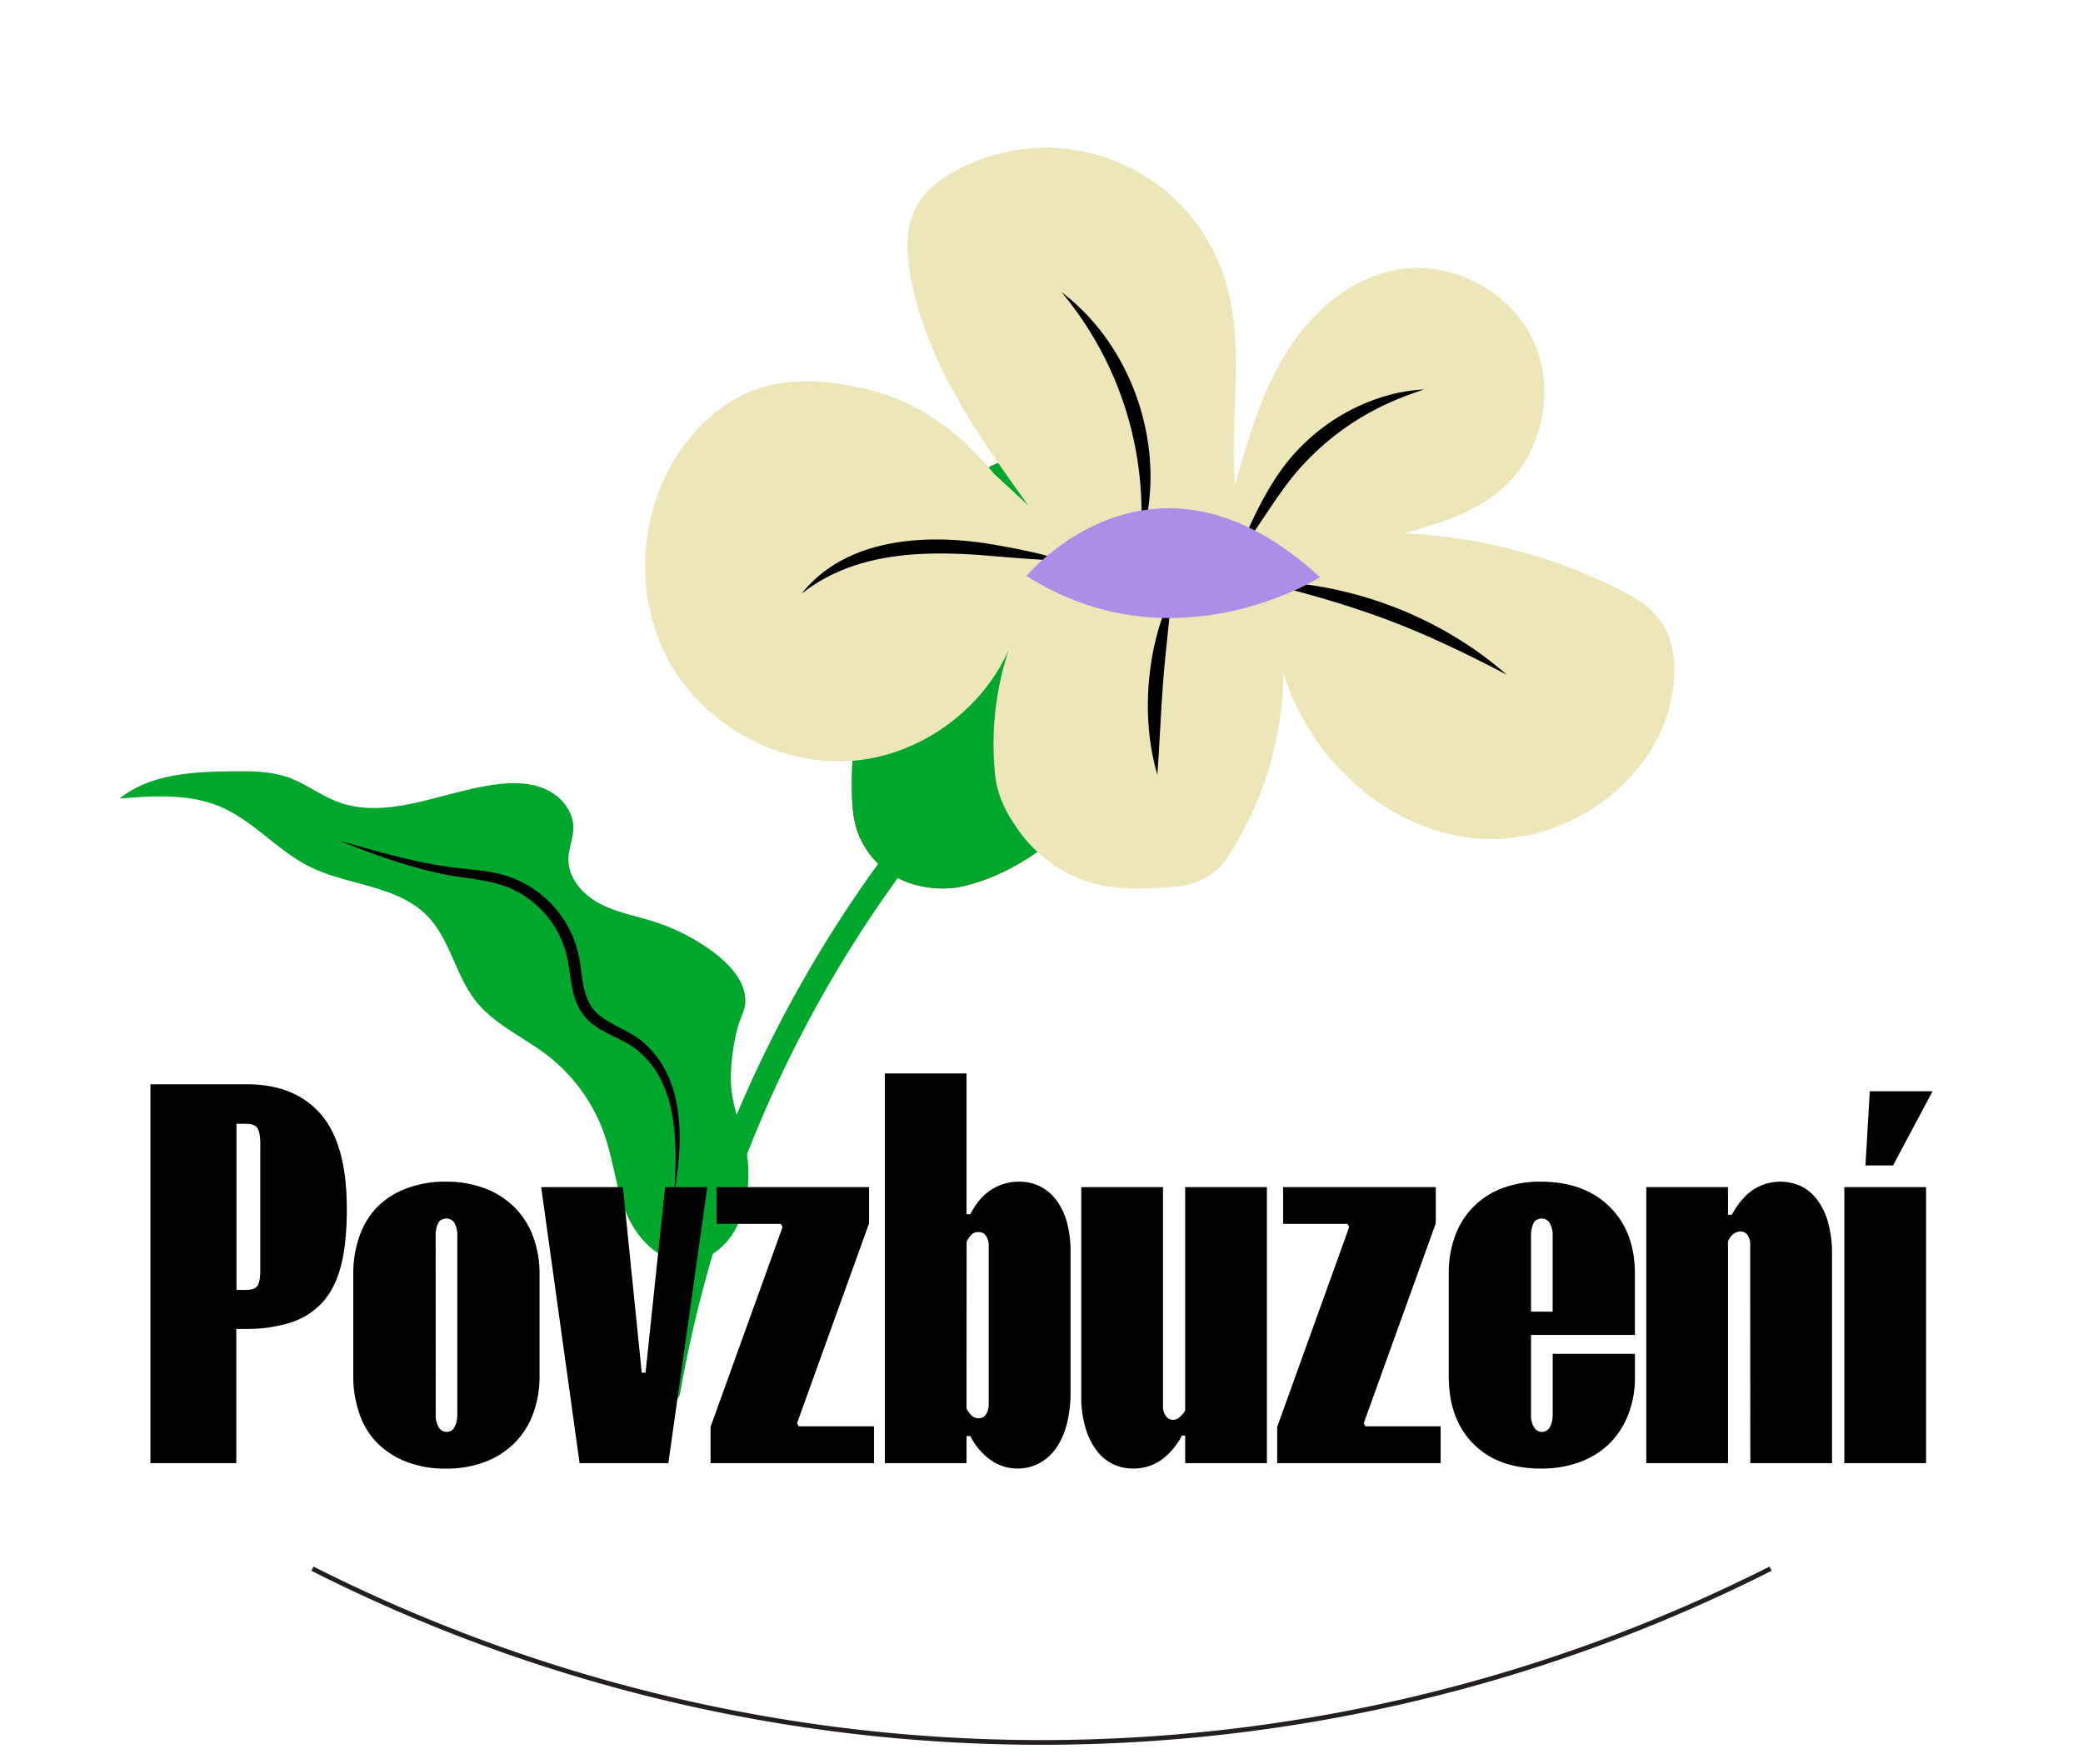 <?xml version="1.0" encoding="UTF-8"?> <svg xmlns="http://www.w3.org/2000/svg" xmlns:xlink="http://www.w3.org/1999/xlink" id="Layer_1" data-name="Layer 1" viewBox="0 0 884.43 748.83"><defs><style>.cls-1,.cls-7{fill:none;}.cls-2{clip-path:url(#clip-path);}.cls-3{fill:#ff3119;}.cls-4{fill:#00a72d;}.cls-5{fill:#ede6b9;}.cls-6{fill:#ae8de9;}.cls-7{stroke:#231f20;stroke-miterlimit:10;stroke-width:2px;}</style><clipPath id="clip-path"><rect class="cls-1" x="1377.2" y="1634.06" width="600" height="600"></rect></clipPath></defs><g class="cls-2"><image width="1440" height="1440" transform="translate(-59.41 495.93) scale(2)"></image></g><path class="cls-3" d="M417.22,204.87C400.34,213,388,228.56,380.14,245.55s-11.67,35.52-15.44,53.86a186,186,0,0,0-3,35.83c.1,9.25.88,16.51,5.18,23.84a36.62,36.62,0,0,0,9.22,10.45c11.58,8.81,25.84,8.15,31.24,7.06,22.14-4.48,40.7-19.26,57-34.87,12.22-11.7,23.95-24.46,30.78-39.94s8.31-32.62,8.58-49.47c.13-7.59,0-15.39-2.84-22.45-5.88-14.78-21.72-22.74-36.62-28.35-10.78-4.06-22.17-7.63-33.64-6.48-15.33,1.54-23.61,15.11-26.34,19.19"></path><path class="cls-4" d="M417.22,204.87C400.34,213,388,228.56,380.14,245.55s-11.67,35.52-15.44,53.86a186,186,0,0,0-3,35.83c.1,9.25.88,16.51,5.18,23.84a36.62,36.62,0,0,0,9.22,10.45c11.58,8.81,25.84,8.15,31.24,7.06,22.14-4.48,40.7-19.26,57-34.87,12.22-11.7,23.95-24.46,30.78-39.94s8.31-32.62,8.58-49.47c.13-7.59,0-15.39-2.84-22.45-5.88-14.78-21.72-22.74-36.62-28.35-10.78-4.06-22.17-7.63-33.64-6.48-15.33,1.54-23.61,15.11-26.34,19.19"></path><path class="cls-4" d="M310.41,454.1c-1.12,19.31,8,26.41,7.3,46.34-.21,6.37-1.13,14.35-6.18,22.69-4.09,6.77-11.12,12.13-19,12.61-11.65.71-21.55-9.08-26.22-19.78s-5.73-22.61-9.46-33.66A73.08,73.08,0,0,0,232.33,448c-10.11-7.77-22.42-13-30.32-23-8.63-10.92-10.85-26.14-20.56-36.11-12.77-13.11-33.76-12.84-50.12-21-13.56-6.8-23.7-19.37-37.65-25.33-13.32-5.7-28.43-4.67-42.88-3.54,13.07-10.5,31.18-11.38,48-11.54,7.94-.08,16.06-.08,23.55,2.57,7.31,2.58,13.58,7.53,20.82,10.29,21.83,8.31,45.43-4.81,68.64-7.44,6.87-.78,14.09-.57,20.33,2.4s11.3,9.16,11.31,16.08c0,4.47-2,8.75-2.11,13.23-.18,8.13,6.06,15.18,13.24,19s15.36,5.21,23.1,7.68a86,86,0,0,1,26.43,13.88c5.13,4,12.52,11.19,12.36,20-.08,4.24-1.89,5.29-3.92,13.7A94.92,94.92,0,0,0,310.41,454.1Z"></path><path d="M286.4,506.08c1-20.82,1.76-45.74-15.8-60.19-5.81-4.74-12.73-6.27-19-11.11-4.33-3.19-7.14-8.52-8.27-13.65s-1.55-10-2.53-14.56a41.89,41.89,0,0,0-26.13-30.24c-9-3.25-19.08-3.45-28.5-5.64-14.46-3.14-28.4-8.27-42.09-13.73,16.5,4.57,32.89,9.55,49.9,11.53,7.29.88,15.05,1.24,22.14,3.71a45.68,45.68,0,0,1,29.57,33.34c2,9.21,1.06,19.3,8.86,25.55,5.29,4.33,13.27,6.72,18.72,11.58,18.06,15.79,16.65,42,13.14,63.41Z"></path><path class="cls-5" d="M436.53,214.53c-21.52-30-43.63-61.34-50-97.7-1.77-10.09-2.12-21.08,3-29.93,3.59-6.15,9.49-10.63,15.71-14.09a79.71,79.71,0,0,1,114.52,44.72c9.26,28.19,2.24,58.92,4.61,88.49,5.54-19.6,11.21-39.51,22.05-56.76s27.74-31.8,47.88-34.92c22.69-3.51,46.95,9.42,56.69,30.21s4.12,47.71-13.12,62.89c-11.58,10.2-26.9,14.88-41.79,19A225.5,225.5,0,0,1,687,250c6.64,3.33,13.33,7.17,17.75,13.15,5.4,7.3,6.7,16.92,6,26-3,38.86-42.63,69.29-81.53,67s-72.94-33.16-84.27-70.45a146,146,0,0,1-24,78.65,26,26,0,0,1-9.65,8.61A31.46,31.46,0,0,1,498,376.52c-14.77,1.16-33.75,2.65-51.4-9.84a60,60,0,0,1-16-16.91c-.65-1-6.88-9.35-8.08-20.76a126.67,126.67,0,0,1,8.94-61.55c-9.08,30-37.81,52.87-69.07,55.51s-63.16-14.77-78.34-42.22S271,217.37,288.68,191.5c8.53-12.44,20.69-22.77,35.14-27.1,13.59-4.07,28.22-2.64,42.1.3,29.87,6.35,48.2,26.85,56.16,36.47"></path><path d="M534.05,246.79c38-.1,77.16,14.57,105.69,39.66-16.85-8.8-33.7-17-51.44-23.59s-35.78-11.63-54.25-16.07Z"></path><path d="M497.47,252.36c-1.12,12.89-2.76,25.42-3.7,38.23s-1.42,25.43-2.36,38.34c-7.1-24.09-4.71-53.88,6.06-76.57Z"></path><path d="M452.67,239.53a63.5,63.5,0,0,0-14.48-2.14c-4.92-.32-9.83-.75-14.72-1.13-28.56-2.61-59.52-2.82-83.17,15.85,19.5-24.62,55.24-25.79,83.76-20.51,4.89.84,9.72,1.82,14.55,2.89s9.82,2.38,14.06,5Z"></path><path d="M484.14,230.47a146.34,146.34,0,0,0-33.4-106.42c31.44,23.73,45.62,69,33.4,106.42Z"></path><path d="M524.92,236.21c7.51-17.14,15-34.84,28.91-48a83.78,83.78,0,0,1,36.87-20.75,72.42,72.42,0,0,1,13.9-2.1c-4.43,1.51-8.76,3-13,4.89a112.36,112.36,0,0,0-42.76,32.18c-8.58,10.75-15.32,22.9-24,33.77Z"></path><path class="cls-6" d="M435.86,244.52s53.55-65,124.59.55C560.45,245.07,498.7,284.41,435.86,244.52Z"></path><path class="cls-4" d="M395.27,337.94A538.36,538.36,0,0,0,293,528.32a527.34,527.34,0,0,0-14.16,60.15c-1.15,6.55,8.88,9.36,10,2.76a528.2,528.2,0,0,1,77.82-197.32,516.61,516.61,0,0,1,35.94-48.61c4.27-5.11-3.06-12.52-7.36-7.36Z"></path><path d="M104.77,460.35q20.46,0,31.48,12.75t11,40.1v.46q0,14.25-2.52,23.9t-7.93,15.51a31.11,31.11,0,0,1-13.56,8.5,61.67,61.67,0,0,1-19,2.64h-3.9v57H63.87V460.35Zm-4.36,87.32h3.9c2.61,0,4.29-.61,5.06-1.84s1.15-3.45,1.15-6.67V485.62c0-3.06-.39-5.24-1.15-6.55s-2.45-1.95-5.06-1.95h-3.9Z"></path><path d="M152.57,525a33.46,33.46,0,0,1,7.35-12.29,34.33,34.33,0,0,1,12.3-8,45.11,45.11,0,0,1,16.88-3,45.68,45.68,0,0,1,17.24,3,36.17,36.17,0,0,1,12.41,8.15,34.53,34.53,0,0,1,7.7,12.41,45.19,45.19,0,0,1,2.64,15.51v43.66a45.11,45.11,0,0,1-2.64,15.51,34.36,34.36,0,0,1-7.7,12.41,36.05,36.05,0,0,1-12.41,8.16,45.68,45.68,0,0,1-17.24,3,44.27,44.27,0,0,1-16.77-3,35.66,35.66,0,0,1-12.29-8,32.51,32.51,0,0,1-7.47-12.41A47.6,47.6,0,0,1,150,584.43V540.77A47.36,47.36,0,0,1,152.57,525ZM185,600.52a9.9,9.9,0,0,0,1.26,5.4,3.83,3.83,0,0,0,3.33,2,3.87,3.87,0,0,0,2-.46A4,4,0,0,0,192.9,606a8,8,0,0,0,.92-2.29,13.37,13.37,0,0,0,.34-3.22V524.69a9.84,9.84,0,0,0-1.26-5.52,3.9,3.9,0,0,0-3.34-1.83,4.9,4.9,0,0,0-1.95.45,2.92,2.92,0,0,0-1.49,1.38,12,12,0,0,0-.81,2.19,13,13,0,0,0-.34,3.33Z"></path><path d="M264.48,504l8,78.81h1.61L282.4,504h17.92L283.78,621.2H246.09L229.78,504Z"></path><path d="M301.7,621.2V605.8L332.26,521l-.69-1.38H304.23V504H369V519.4l-30.56,84.8.69,1.37H371.1V621.2Z"></path><path d="M375.69,455.75h34.7V515.5H412q3.67-7.12,9-10.46a21.53,21.53,0,0,1,11.72-3.33,19.51,19.51,0,0,1,9.07,2.07,19.8,19.8,0,0,1,6.9,6,28.31,28.31,0,0,1,4.36,9.31,47,47,0,0,1,1.5,12.52V591.1a52.43,52.43,0,0,1-1.61,13.56,32.44,32.44,0,0,1-4.48,10.11,20.53,20.53,0,0,1-7.12,6.43,19.31,19.31,0,0,1-9.31,2.3,19.71,19.71,0,0,1-11.15-3.45A27.77,27.77,0,0,1,412,609.71h-1.61V621.2h-34.7ZM410.39,598a10.05,10.05,0,0,0,2.18,3,4.13,4.13,0,0,0,2.87,1.15,4.38,4.38,0,0,0,1.73-.35,3.34,3.34,0,0,0,1.38-1.15,6.54,6.54,0,0,0,.92-2,8.75,8.75,0,0,0,.34-2.53V528.59a6.86,6.86,0,0,0-.34-2.18,7,7,0,0,0-.92-1.84,3.42,3.42,0,0,0-1.38-1.15,4.56,4.56,0,0,0-1.73-.34,5.58,5.58,0,0,0-1.49.23,3.09,3.09,0,0,0-1.38.8,12,12,0,0,0-1.15,1.38,12.94,12.94,0,0,0-1,1.73Z"></path><path d="M493.8,597.07a6.45,6.45,0,0,0,1.27,4.14,3.62,3.62,0,0,0,2.87,1.61,4.34,4.34,0,0,0,1.72-.35,5.2,5.2,0,0,0,1.61-1.15,16.41,16.41,0,0,0,1.49-1.72,5.14,5.14,0,0,0,.92-2.3v12.18h-1.84a29.24,29.24,0,0,1-9.07,10.57,20.46,20.46,0,0,1-11.61,3.45,19.79,19.79,0,0,1-8.5-1.84,19,19,0,0,1-6.89-5.63,30.16,30.16,0,0,1-4.83-9.65,46.54,46.54,0,0,1-1.84-13.9V504h34.7Zm44.12,24.13h-34.7V504h34.7Z"></path><path d="M542.29,621.2V605.8L572.85,521l-.69-1.38H544.82V504h64.8V519.4l-30.57,84.8.69,1.37h31.94V621.2Z"></path><path d="M650.06,600.52a9.9,9.9,0,0,0,1.26,5.4A3.82,3.82,0,0,0,658,606a8,8,0,0,0,.92-2.29,13.33,13.33,0,0,0,.35-3.22V574.78h34.92v9.65a43.45,43.45,0,0,1-2.87,16.2,34.85,34.85,0,0,1-8,12.3,35.51,35.51,0,0,1-12.52,7.81,46.86,46.86,0,0,1-16.55,2.76Q636,623.5,625.58,613t-10.45-28.61V540.77a45.43,45.43,0,0,1,2.75-16.2,33.72,33.72,0,0,1,20-20.1,44.86,44.86,0,0,1,16.31-2.76q18.39,0,29.18,10.57t10.8,28.49v26H645.92v-9.88h13.33V524.69a9.89,9.89,0,0,0-1.27-5.4,3.82,3.82,0,0,0-3.33-1.95,4.9,4.9,0,0,0-1.95.45,3,3,0,0,0-1.5,1.38,12,12,0,0,0-.8,2.3,13.37,13.37,0,0,0-.34,3.22Z"></path><path d="M699,504h34.7V621.2H699Zm44.12,24.58a6.84,6.84,0,0,0-1.15-4.25,3.61,3.61,0,0,0-3-1.49,4.34,4.34,0,0,0-1.72.35,6.35,6.35,0,0,0-3,2.75,18.36,18.36,0,0,0-1,2.19V515.73h2.07q3.9-7.12,9-10.57a21.26,21.26,0,0,1,20-1.73,18.67,18.67,0,0,1,7,5.63,28.26,28.26,0,0,1,4.82,9.77,49.55,49.55,0,0,1,1.73,13.9V621.2h-34.7Z"></path><path d="M817.8,504V621.2H783.1V504Zm-25.74-9.19,1.84-31.49h26.66l-16.78,31.49Z"></path><path class="cls-7" d="M132.65,666a686.32,686.32,0,0,0,619.13,0"></path></svg> 